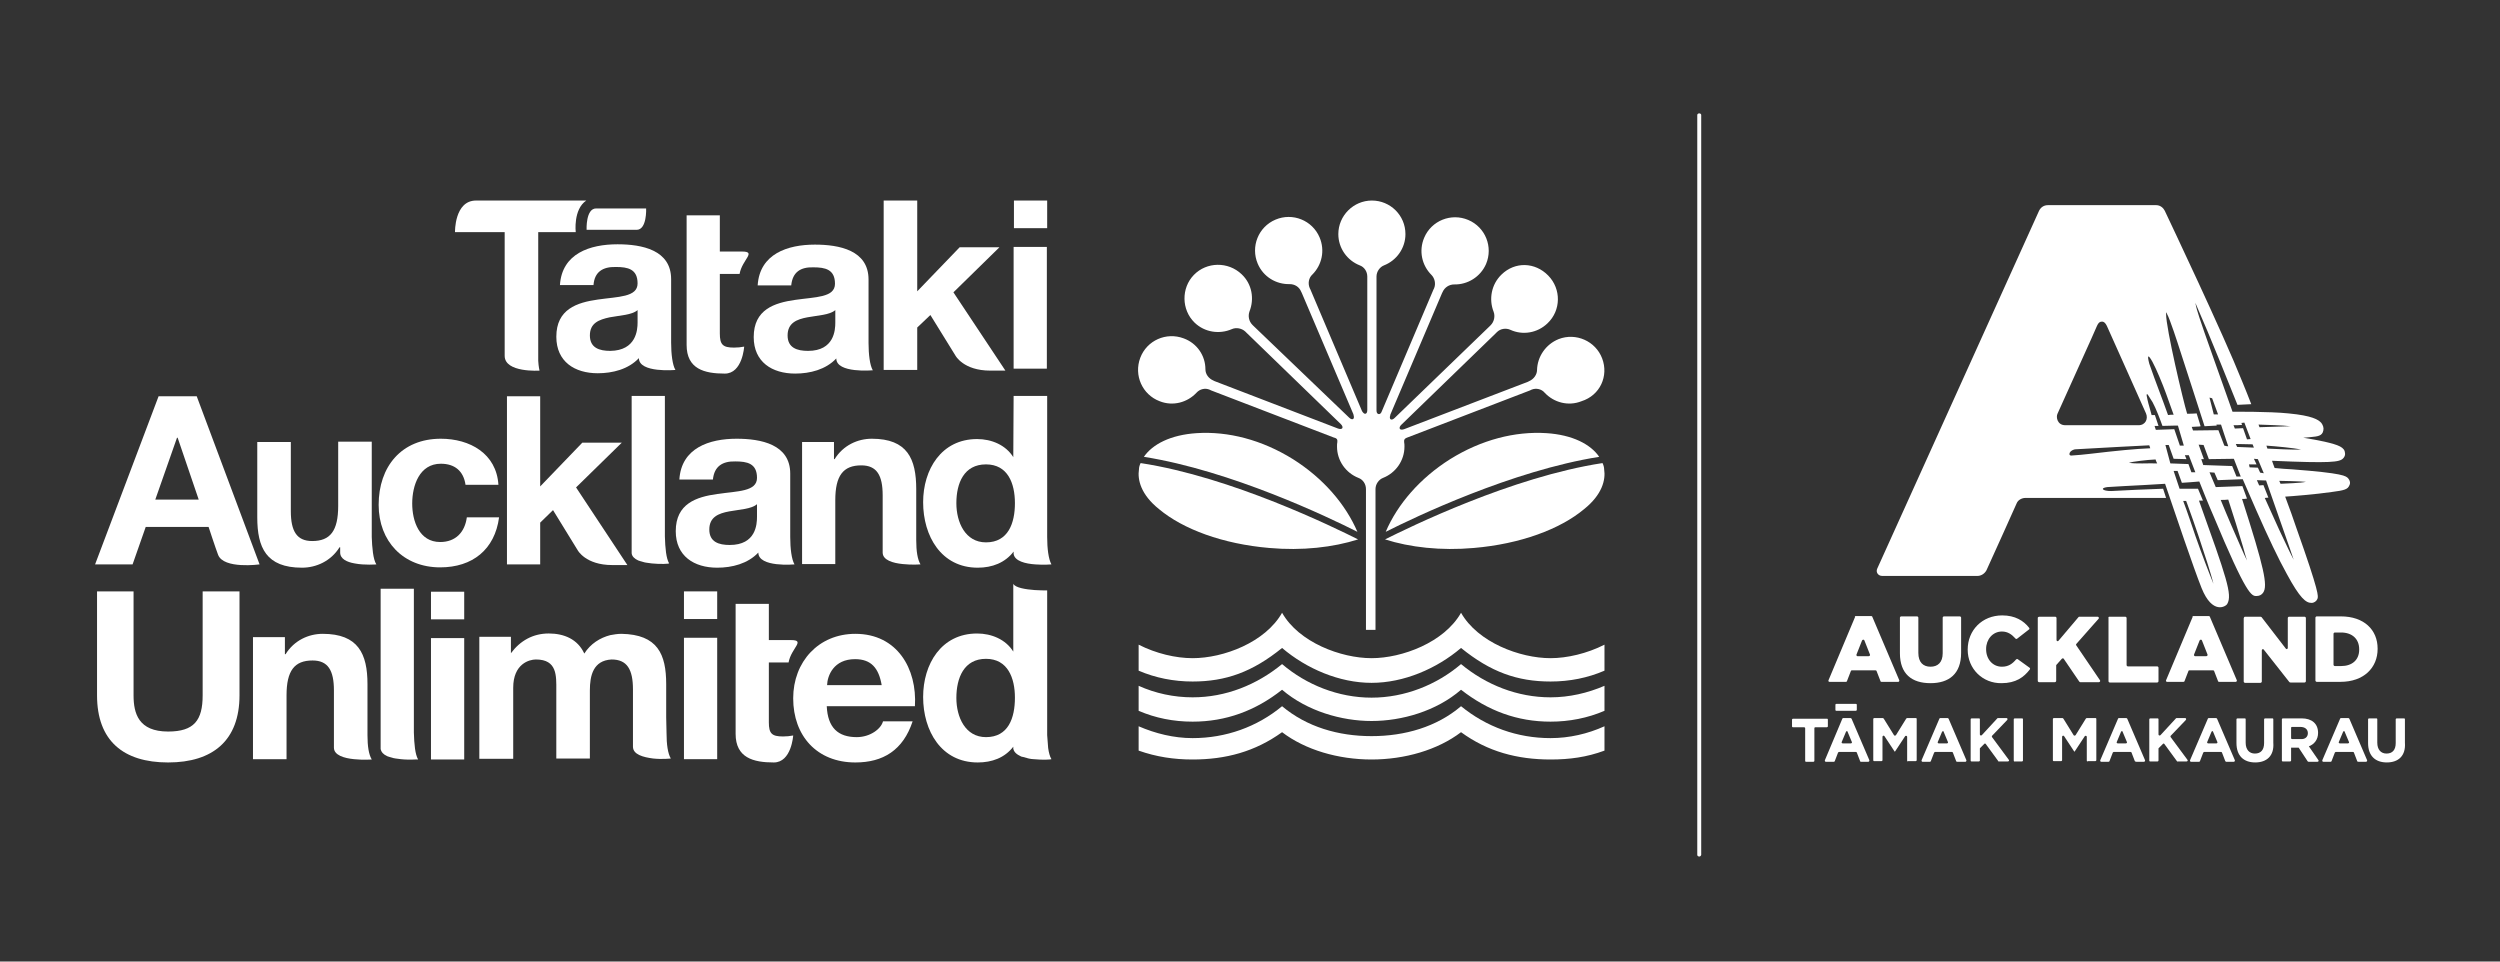 <svg width="130" height="50" viewBox="0 0 130 50" fill="none" xmlns="http://www.w3.org/2000/svg">
<rect x="0" y="0" width="130" height="50" fill="#333333" stroke="none"/>
<path d="M94.348 37.869V39.562C94.348 39.596 94.314 39.614 94.297 39.614H93.92C93.886 39.614 93.869 39.596 93.869 39.562V37.869C93.869 37.834 93.835 37.817 93.818 37.817H93.236C93.202 37.817 93.185 37.8 93.185 37.766V37.424C93.185 37.39 93.219 37.373 93.236 37.373H94.998C95.032 37.373 95.049 37.39 95.049 37.424V37.766C95.049 37.8 95.015 37.817 94.998 37.817H94.416C94.365 37.817 94.348 37.834 94.348 37.869Z" fill="white"/>
<path d="M96.726 39.579L96.555 39.134C96.555 39.117 96.52 39.1 96.503 39.1H95.631C95.614 39.1 95.597 39.117 95.579 39.134L95.408 39.579C95.408 39.596 95.374 39.613 95.357 39.613H94.947C94.912 39.613 94.878 39.579 94.895 39.528L95.802 37.372C95.802 37.355 95.836 37.338 95.853 37.338H96.23C96.247 37.338 96.264 37.355 96.281 37.372L97.205 39.528C97.222 39.562 97.188 39.613 97.153 39.613H96.76C96.743 39.613 96.726 39.596 96.726 39.579ZM95.99 38.056L95.768 38.587C95.751 38.621 95.785 38.655 95.819 38.655H96.247C96.281 38.655 96.315 38.621 96.298 38.587L96.076 38.056C96.076 38.005 96.007 38.005 95.99 38.056Z" fill="white"/>
<path d="M99.172 39.545V38.313C99.172 38.262 99.103 38.245 99.069 38.279L98.539 39.083H98.522L97.991 38.279C97.957 38.228 97.889 38.262 97.889 38.313V39.528C97.889 39.562 97.855 39.58 97.837 39.58H97.461C97.427 39.58 97.41 39.562 97.41 39.528V37.39C97.41 37.355 97.444 37.338 97.461 37.338H97.906C97.923 37.338 97.94 37.355 97.957 37.373L98.487 38.228C98.504 38.262 98.556 38.262 98.59 38.228L99.12 37.373C99.138 37.355 99.155 37.338 99.172 37.338H99.617C99.651 37.338 99.668 37.355 99.668 37.39V39.528C99.668 39.562 99.634 39.58 99.617 39.58H99.223C99.189 39.614 99.172 39.58 99.172 39.545Z" fill="white"/>
<path d="M101.721 39.58L101.55 39.135C101.55 39.118 101.515 39.1 101.498 39.1H100.626C100.609 39.1 100.592 39.118 100.575 39.135L100.403 39.58C100.403 39.597 100.369 39.614 100.352 39.614H99.976C99.942 39.614 99.907 39.58 99.924 39.528L100.848 37.373C100.848 37.355 100.882 37.338 100.9 37.338H101.276C101.293 37.338 101.31 37.355 101.327 37.373L102.251 39.528C102.268 39.562 102.234 39.614 102.2 39.614H101.806C101.738 39.614 101.721 39.597 101.721 39.58ZM100.985 38.057L100.763 38.587C100.746 38.621 100.78 38.656 100.814 38.656H101.242C101.276 38.656 101.31 38.621 101.293 38.587L101.071 38.057C101.071 38.006 101.019 38.006 100.985 38.057Z" fill="white"/>
<path d="M103.911 39.579L103.261 38.689C103.244 38.655 103.193 38.655 103.176 38.689L102.97 38.895C102.953 38.912 102.953 38.912 102.953 38.929V39.545C102.953 39.579 102.919 39.596 102.902 39.596H102.525C102.491 39.596 102.474 39.579 102.474 39.545V37.406C102.474 37.372 102.508 37.355 102.525 37.355H102.902C102.936 37.355 102.953 37.372 102.953 37.406V38.193C102.953 38.245 103.022 38.262 103.056 38.227L103.86 37.355C103.877 37.338 103.894 37.338 103.894 37.338H104.339C104.39 37.338 104.407 37.406 104.373 37.441L103.586 38.262C103.569 38.279 103.569 38.313 103.586 38.33L104.459 39.511C104.493 39.545 104.459 39.596 104.407 39.596H103.945C103.928 39.613 103.911 39.596 103.911 39.579Z" fill="white"/>
<path d="M104.715 39.545V37.406C104.715 37.372 104.749 37.355 104.766 37.355H105.143C105.177 37.355 105.194 37.372 105.194 37.406V39.545C105.194 39.579 105.16 39.596 105.143 39.596H104.766C104.732 39.613 104.715 39.579 104.715 39.545Z" fill="white"/>
<path d="M108.513 39.545V38.313C108.513 38.262 108.444 38.245 108.41 38.279L107.88 39.083H107.862L107.332 38.279C107.298 38.228 107.229 38.262 107.229 38.313V39.528C107.229 39.562 107.195 39.58 107.178 39.58H106.802C106.768 39.58 106.75 39.562 106.75 39.528V37.39C106.75 37.355 106.785 37.338 106.802 37.338H107.247C107.264 37.338 107.281 37.355 107.298 37.373L107.828 38.228C107.845 38.262 107.897 38.262 107.931 38.228L108.461 37.373C108.478 37.355 108.495 37.338 108.513 37.338H108.957C108.992 37.338 109.009 37.355 109.009 37.39V39.528C109.009 39.562 108.974 39.58 108.957 39.58H108.581C108.53 39.614 108.513 39.58 108.513 39.545Z" fill="white"/>
<path d="M111.011 39.579L110.84 39.134C110.84 39.117 110.806 39.1 110.788 39.1H109.916C109.899 39.1 109.882 39.117 109.865 39.134L109.694 39.579C109.694 39.596 109.659 39.613 109.642 39.613H109.266C109.232 39.613 109.197 39.579 109.215 39.528L110.138 37.372C110.138 37.355 110.173 37.338 110.19 37.338H110.566C110.583 37.338 110.6 37.355 110.617 37.372L111.541 39.528C111.558 39.562 111.524 39.613 111.49 39.613H111.096C111.045 39.613 111.028 39.596 111.011 39.579ZM110.292 38.056L110.07 38.587C110.053 38.621 110.087 38.655 110.121 38.655H110.549C110.583 38.655 110.617 38.621 110.6 38.587L110.378 38.056C110.378 38.005 110.309 38.005 110.292 38.056Z" fill="white"/>
<path d="M113.2 39.58L112.55 38.69C112.533 38.656 112.482 38.656 112.465 38.69L112.259 38.895C112.242 38.912 112.242 38.912 112.242 38.929V39.545C112.242 39.58 112.208 39.597 112.191 39.597H111.815C111.78 39.597 111.763 39.58 111.763 39.545V37.407C111.763 37.373 111.797 37.355 111.815 37.355H112.191C112.225 37.355 112.242 37.373 112.242 37.407V38.194C112.242 38.245 112.311 38.262 112.345 38.228L113.149 37.355C113.166 37.338 113.183 37.338 113.183 37.338H113.628C113.679 37.338 113.696 37.407 113.662 37.441L112.875 38.262C112.858 38.279 112.858 38.313 112.875 38.331L113.748 39.511C113.782 39.545 113.748 39.597 113.696 39.597H113.252C113.234 39.614 113.217 39.597 113.2 39.58Z" fill="white"/>
<path d="M115.715 39.58L115.544 39.135C115.544 39.118 115.51 39.1 115.493 39.1H114.62C114.603 39.1 114.586 39.118 114.569 39.135L114.398 39.58C114.398 39.597 114.363 39.614 114.346 39.614H113.936C113.902 39.614 113.867 39.58 113.884 39.528L114.808 37.373C114.808 37.355 114.842 37.338 114.86 37.338H115.236C115.253 37.338 115.27 37.355 115.287 37.373L116.211 39.528C116.228 39.562 116.194 39.614 116.16 39.614H115.766C115.749 39.614 115.732 39.597 115.715 39.58ZM114.996 38.057L114.774 38.587C114.757 38.621 114.791 38.656 114.825 38.656H115.253C115.287 38.656 115.321 38.621 115.304 38.587L115.082 38.057C115.082 38.006 115.014 38.006 114.996 38.057Z" fill="white"/>
<path d="M117.272 39.647C116.673 39.647 116.296 39.305 116.296 38.638V37.406C116.296 37.372 116.331 37.355 116.348 37.355H116.724C116.758 37.355 116.775 37.372 116.775 37.406V38.621C116.775 38.98 116.964 39.185 117.254 39.185C117.562 39.185 117.733 38.997 117.733 38.638V37.406C117.733 37.372 117.768 37.355 117.785 37.355H118.161C118.195 37.355 118.212 37.372 118.212 37.406V38.621C118.264 39.305 117.87 39.647 117.272 39.647Z" fill="white"/>
<path d="M119.992 39.579L119.53 38.878H119.137V39.545C119.137 39.579 119.103 39.596 119.085 39.596H118.709C118.675 39.596 118.658 39.579 118.658 39.545V37.406C118.658 37.372 118.692 37.355 118.709 37.355H119.684C120.214 37.355 120.54 37.629 120.54 38.108C120.54 38.467 120.334 38.706 120.061 38.809L120.557 39.528C120.591 39.562 120.557 39.613 120.505 39.613H120.061C120.009 39.613 120.009 39.596 119.992 39.579ZM120.009 38.125C120.009 37.919 119.855 37.8 119.616 37.8H119.188C119.154 37.8 119.137 37.817 119.137 37.851V38.381C119.137 38.416 119.171 38.433 119.188 38.433H119.633C119.872 38.45 120.009 38.313 120.009 38.125Z" fill="white"/>
<path d="M122.575 39.579L122.404 39.134C122.404 39.117 122.37 39.1 122.353 39.1H121.463C121.446 39.1 121.429 39.117 121.412 39.134L121.241 39.579C121.241 39.596 121.207 39.613 121.19 39.613H120.813C120.779 39.613 120.745 39.579 120.762 39.528L121.686 37.372C121.686 37.355 121.72 37.338 121.737 37.338H122.113C122.13 37.338 122.148 37.355 122.165 37.372L123.088 39.528C123.106 39.562 123.071 39.613 123.037 39.613H122.644C122.592 39.613 122.575 39.596 122.575 39.579ZM121.84 38.056L121.617 38.587C121.6 38.621 121.634 38.655 121.669 38.655H122.096C122.13 38.655 122.165 38.621 122.148 38.587L121.925 38.056C121.925 38.005 121.857 38.005 121.84 38.056Z" fill="white"/>
<path d="M124.115 39.647C123.516 39.647 123.14 39.305 123.14 38.638V37.406C123.14 37.372 123.174 37.355 123.191 37.355H123.567C123.602 37.355 123.619 37.372 123.619 37.406V38.621C123.619 38.98 123.807 39.185 124.098 39.185C124.406 39.185 124.577 38.997 124.577 38.638V37.406C124.577 37.372 124.611 37.355 124.628 37.355H125.004C125.039 37.355 125.056 37.372 125.056 37.406V38.621C125.107 39.305 124.714 39.647 124.115 39.647Z" fill="white"/>
<path d="M118.589 25.157L118.521 25.004C118.521 25.004 119.598 25.021 119.906 25.055C119.65 25.123 118.829 25.14 118.589 25.157ZM119.068 28.511C119.188 28.853 119.171 28.819 119.273 29.109C119.137 28.853 119.154 28.87 118.983 28.528C118.692 27.929 118.418 27.347 117.768 25.893C117.819 25.893 117.888 25.876 117.956 25.876L117.699 25.226L117.477 25.243L117.357 24.969L117.836 24.986C117.836 24.986 118.829 27.826 119.068 28.511ZM116.981 24.302L116.947 24.148H117.34L117.203 23.857L117.409 23.875L117.717 24.61L117.528 24.576L117.409 24.319L116.981 24.302ZM116.331 23.241L116.262 23.087L117.135 23.105L117.203 23.276L116.331 23.241ZM116.297 24.781L116.074 24.234L114.569 24.182L114.466 23.875H114.603L114.329 23.122L114.586 23.139L114.86 23.875L116.16 23.857L116.519 24.781H116.297ZM113.953 24.559L113.799 24.131C113.748 24.131 112.858 24.097 112.858 24.097L112.601 23.139H112.687H112.773L113.029 23.857L113.696 23.875L113.611 23.669H113.816L114.158 24.559H113.953ZM112.105 22.352C112.088 22.318 112.071 22.249 112.037 22.147H112.242L112.054 21.582H111.883C111.849 21.428 111.797 21.291 111.78 21.206C111.678 20.864 111.643 20.658 111.626 20.573C111.626 20.47 111.643 20.47 111.695 20.538C111.746 20.624 111.849 20.778 111.934 20.915C112.105 21.223 112.345 21.856 112.447 22.147L113.132 22.13H113.252L113.559 23.173H113.354L113.063 22.318L112.105 22.352ZM110.702 24.063C110.856 24.011 111.643 23.909 112.088 23.892C112.105 23.943 112.14 24.046 112.174 24.097C111.712 24.08 111.045 24.131 110.702 24.063ZM108.667 23.601C108.359 23.635 108.051 23.669 107.743 23.686C107.623 23.703 107.589 23.635 107.623 23.549C107.657 23.464 107.794 23.361 107.965 23.361C109.18 23.293 111.661 23.156 111.763 23.156C111.78 23.207 111.797 23.259 111.814 23.31C111.01 23.344 110.121 23.43 108.667 23.601ZM106.99 21.514C107.367 20.658 108.992 17.1 109.043 16.946C109.112 16.792 109.18 16.724 109.3 16.724C109.419 16.724 109.488 16.809 109.556 16.946C109.625 17.083 111.25 20.744 111.592 21.497C111.712 21.77 111.575 22.112 111.199 22.112H107.401C106.973 22.112 106.905 21.685 106.99 21.514ZM111.934 18.828C112.122 19.17 112.465 19.991 112.636 20.47C112.807 20.949 112.892 21.189 113.029 21.565C112.926 21.565 112.841 21.565 112.738 21.582C112.619 21.24 112.362 20.556 112.362 20.556C112.242 20.248 111.797 19.033 111.763 18.913C111.626 18.4 111.729 18.451 111.934 18.828ZM112.636 16.244C112.653 16.244 112.67 16.296 112.687 16.33C112.824 16.552 113.252 17.87 113.371 18.246C113.559 18.811 114.603 22.061 114.637 22.164L115.27 22.13L115.253 22.078H115.493C115.493 22.078 115.852 23.173 115.869 23.207C115.835 23.207 115.698 23.19 115.664 23.173L115.356 22.369C115.356 22.369 114.244 22.386 114.038 22.386C114.021 22.352 113.987 22.232 113.97 22.198C114.073 22.198 114.175 22.181 114.278 22.181C114.329 22.181 114.381 22.181 114.432 22.164L114.227 21.497C114.038 21.514 113.884 21.514 113.731 21.514C113.525 20.846 112.636 17.083 112.636 16.33C112.636 16.296 112.636 16.244 112.636 16.244ZM115.031 20.71L115.339 21.548H115.116L114.894 20.675L115.031 20.71ZM116.553 21.993L116.707 21.976L117.032 22.831L116.844 22.848L116.639 22.266C116.502 22.266 116.348 22.284 116.211 22.284C116.194 22.232 116.16 22.164 116.143 22.112C116.28 22.112 116.434 22.112 116.587 22.095L116.553 21.993ZM119.102 22.164C118.726 22.181 117.922 22.198 117.494 22.215C117.477 22.181 117.46 22.13 117.443 22.078C117.853 22.095 118.692 22.112 119.102 22.164ZM117.905 23.327C117.888 23.293 117.871 23.224 117.853 23.173C118.35 23.207 119.29 23.293 119.65 23.378C119.239 23.395 118.281 23.344 117.905 23.327ZM115.869 25.979C116.143 26.817 116.416 27.689 116.639 28.442C116.707 28.699 116.776 28.938 116.844 29.144C116.741 28.938 116.639 28.716 116.536 28.476C116.228 27.775 115.852 26.92 115.476 25.996C115.612 25.996 115.732 25.996 115.869 25.979ZM113.679 26.047C113.696 26.081 113.713 26.133 113.731 26.184C114.175 27.399 114.517 28.442 114.774 29.246C114.911 29.691 115.031 30.067 115.099 30.358C114.979 30.05 114.825 29.674 114.671 29.263C114.5 28.819 114.329 28.34 114.158 27.86C113.97 27.313 113.765 26.68 113.525 26.047H113.679ZM122.113 24.884C121.993 24.747 121.874 24.61 119.188 24.405C118.897 24.388 118.589 24.371 118.281 24.336C118.23 24.217 118.196 24.097 118.144 23.96C121.241 24.097 121.651 24.028 121.839 23.84C121.908 23.772 121.959 23.669 121.942 23.567C121.925 23.259 121.617 23.139 120.881 22.968C120.574 22.899 120.197 22.831 119.769 22.762C119.923 22.745 120.06 22.745 120.163 22.728C120.505 22.694 120.762 22.677 120.813 22.386C120.847 22.249 120.796 22.112 120.71 21.993C120.556 21.822 120.248 21.616 119 21.497C117.99 21.394 116.177 21.411 116.091 21.411C115.749 20.436 114.449 16.809 114.364 16.501C114.261 16.176 114.21 16.022 114.158 15.748C114.586 16.724 115.014 17.75 115.458 18.845C115.766 19.598 116.057 20.333 116.348 21.052L117.066 21.017C116.913 20.624 116.759 20.231 116.587 19.82C115.612 17.374 112.841 11.54 112.567 10.958C112.499 10.821 112.345 10.668 112.122 10.668H106.494C106.272 10.668 106.118 10.787 106.032 10.958C105.331 12.498 98.009 28.699 97.615 29.571C97.53 29.759 97.667 29.948 97.872 29.948H102.833C103.004 29.948 103.192 29.845 103.295 29.657C103.877 28.374 104.475 27.056 104.869 26.167C104.937 25.996 105.143 25.893 105.314 25.893H112.636L112.482 25.414C111.558 25.448 110.668 25.483 109.779 25.534C109.317 25.534 109.197 25.38 109.573 25.329C109.847 25.311 110.155 25.294 110.446 25.277C111.233 25.243 111.968 25.192 112.584 25.157L113.08 26.612C113.252 27.125 113.423 27.604 113.577 28.066C113.953 29.144 114.244 29.982 114.483 30.581C115.048 31.983 115.749 31.539 115.818 31.402C116.091 30.923 115.783 30.05 114.346 26.03C114.415 26.03 114.483 26.03 114.552 26.03L114.295 25.414H113.337L113.029 24.49H113.234L113.457 25.106C113.457 25.106 114.244 25.055 114.364 25.038C114.398 25.14 114.962 26.526 115.082 26.783C116.844 31.008 117.084 31.008 117.357 30.991C117.494 30.991 117.614 30.923 117.682 30.82C117.939 30.461 117.734 29.52 116.587 25.945C116.673 25.945 116.759 25.945 116.844 25.927L116.605 25.277L115.219 25.329L114.894 24.559L115.15 24.576L115.322 24.969L116.622 24.918C116.622 24.918 117.238 26.338 117.323 26.526C117.956 27.963 118.486 29.075 118.914 29.845C119.598 31.111 119.906 31.351 120.197 31.351C120.334 31.351 120.454 31.265 120.505 31.145C120.556 31.008 120.625 30.872 119.41 27.45C119.273 27.022 119.068 26.475 118.829 25.825C119.137 25.808 120.42 25.705 121.241 25.585C121.908 25.5 122.079 25.448 122.165 25.243C122.233 25.123 122.199 24.986 122.113 24.884Z" fill="white"/>
<path d="M96.486 32.035H97.307C97.324 32.035 97.358 32.052 97.358 32.069L98.761 35.371C98.778 35.405 98.744 35.457 98.71 35.457H97.837C97.803 35.457 97.786 35.44 97.786 35.422L97.581 34.892C97.581 34.875 97.547 34.858 97.529 34.858H96.298C96.263 34.858 96.246 34.875 96.246 34.892L96.041 35.422C96.041 35.44 96.007 35.457 95.99 35.457H95.134C95.083 35.457 95.066 35.405 95.083 35.371L96.469 32.069C96.435 32.052 96.452 32.035 96.486 32.035ZM97.239 34.037L96.948 33.301C96.931 33.25 96.862 33.25 96.828 33.301L96.537 34.037C96.52 34.071 96.554 34.122 96.588 34.122H97.17C97.222 34.122 97.256 34.071 97.239 34.037Z" fill="white"/>
<path d="M98.796 33.968V32.12C98.796 32.086 98.83 32.052 98.864 32.052H99.686C99.72 32.052 99.754 32.086 99.754 32.12V33.951C99.754 34.447 100.011 34.669 100.387 34.669C100.763 34.669 101.02 34.447 101.02 33.968V32.12C101.02 32.086 101.054 32.052 101.088 32.052H101.909C101.944 32.052 101.978 32.086 101.978 32.12V33.951C101.978 35.046 101.345 35.525 100.387 35.525C99.412 35.525 98.796 35.046 98.796 33.968Z" fill="white"/>
<path d="M102.32 33.78C102.32 32.77 103.073 32.001 104.116 32.001C104.783 32.001 105.228 32.274 105.519 32.651C105.536 32.685 105.536 32.719 105.502 32.736L104.886 33.215C104.852 33.232 104.818 33.232 104.8 33.198C104.612 32.993 104.407 32.839 104.099 32.839C103.62 32.839 103.278 33.249 103.278 33.745V33.763C103.278 34.276 103.62 34.669 104.099 34.669C104.441 34.669 104.646 34.515 104.835 34.293C104.852 34.276 104.886 34.259 104.92 34.276L105.536 34.721C105.57 34.738 105.57 34.789 105.553 34.806C105.245 35.217 104.818 35.525 104.082 35.525C103.107 35.542 102.32 34.789 102.32 33.78Z" fill="white"/>
<path d="M106.049 32.069H106.871C106.905 32.069 106.939 32.103 106.939 32.137V33.283C106.939 33.335 107.007 33.369 107.042 33.318L108.085 32.086C108.102 32.069 108.119 32.069 108.137 32.069H109.077C109.129 32.069 109.163 32.137 109.129 32.172L107.965 33.489C107.948 33.506 107.948 33.54 107.965 33.557L109.197 35.371C109.231 35.405 109.197 35.473 109.146 35.473H108.171C108.154 35.473 108.137 35.456 108.119 35.439L107.315 34.259C107.298 34.224 107.247 34.224 107.213 34.259L106.939 34.566C106.922 34.584 106.922 34.584 106.922 34.601V35.405C106.922 35.439 106.888 35.473 106.853 35.473H106.032C105.998 35.473 105.964 35.439 105.964 35.405V32.12C105.981 32.086 106.015 32.069 106.049 32.069Z" fill="white"/>
<path d="M109.693 32.069H110.514C110.548 32.069 110.583 32.103 110.583 32.137V34.584C110.583 34.618 110.617 34.652 110.651 34.652H112.174C112.208 34.652 112.242 34.686 112.242 34.721V35.422C112.242 35.456 112.208 35.49 112.174 35.49H109.71C109.676 35.49 109.642 35.456 109.642 35.422V32.137C109.625 32.086 109.659 32.069 109.693 32.069Z" fill="white"/>
<path d="M114.039 32.035H114.86C114.877 32.035 114.911 32.052 114.911 32.069L116.314 35.371C116.331 35.405 116.297 35.456 116.263 35.456H115.39C115.356 35.456 115.339 35.439 115.339 35.422L115.134 34.892C115.134 34.874 115.099 34.857 115.082 34.857H113.85C113.816 34.857 113.799 34.874 113.799 34.892L113.594 35.422C113.594 35.439 113.56 35.456 113.543 35.456H112.687C112.636 35.456 112.619 35.405 112.636 35.371L114.022 32.069C113.987 32.052 114.022 32.035 114.039 32.035ZM114.791 34.036L114.501 33.301C114.483 33.249 114.415 33.249 114.381 33.301L114.09 34.036C114.073 34.071 114.107 34.122 114.141 34.122H114.723C114.774 34.122 114.808 34.071 114.791 34.036Z" fill="white"/>
<path d="M116.758 32.069H117.545C117.562 32.069 117.58 32.086 117.597 32.086L118.863 33.728C118.897 33.78 118.965 33.745 118.965 33.694V32.137C118.965 32.103 118.999 32.069 119.034 32.069H119.838C119.872 32.069 119.906 32.103 119.906 32.137V35.422C119.906 35.456 119.872 35.49 119.838 35.49H119.102C119.085 35.49 119.068 35.473 119.051 35.473L117.716 33.78C117.682 33.728 117.614 33.763 117.614 33.814V35.439C117.614 35.473 117.58 35.508 117.545 35.508H116.741C116.707 35.508 116.673 35.473 116.673 35.439V32.154C116.69 32.086 116.707 32.069 116.758 32.069Z" fill="white"/>
<path d="M120.402 32.12C120.402 32.086 120.437 32.052 120.471 32.052H121.72C122.934 32.052 123.636 32.753 123.636 33.728V33.745C123.636 34.721 122.917 35.456 121.703 35.456H120.471C120.437 35.456 120.402 35.422 120.402 35.388V32.12ZM121.343 32.959V34.567C121.343 34.601 121.377 34.635 121.412 34.635H121.737C122.301 34.635 122.678 34.327 122.678 33.78V33.763C122.678 33.215 122.301 32.89 121.737 32.89H121.412C121.377 32.89 121.343 32.924 121.343 32.959Z" fill="white"/>
<path d="M95.494 36.602H96.503C96.537 36.602 96.554 36.62 96.554 36.654V36.91C96.554 36.945 96.52 36.962 96.503 36.962H95.494C95.46 36.962 95.442 36.945 95.442 36.91V36.654C95.442 36.62 95.46 36.602 95.494 36.602Z" fill="white"/>
<path d="M88.361 44.54C88.309 44.54 88.258 44.506 88.258 44.455V5.98C88.258 5.929 88.309 5.895 88.361 5.895C88.412 5.895 88.463 5.929 88.463 5.98V44.455C88.446 44.506 88.412 44.54 88.361 44.54Z" fill="white"/>
<path d="M12.454 30.752H10.538V36.158C10.538 37.458 10.093 38.04 8.742 38.04C7.202 38.04 6.945 37.099 6.945 36.158V30.752H5.046V36.158C5.046 38.519 6.415 39.648 8.742 39.648C11.068 39.648 12.454 38.502 12.454 36.158V30.752Z" fill="white"/>
<path d="M20.837 39.476C20.751 39.459 20.666 39.459 20.58 39.442L20.477 39.425L20.358 39.391L20.238 39.357L20.135 39.322C19.947 39.237 19.827 39.117 19.793 38.946V30.615H21.521V38.091C21.538 38.707 21.589 39.237 21.743 39.493C21.743 39.476 21.298 39.528 20.837 39.476Z" fill="white"/>
<path d="M47.576 36.723H42.991C43.042 37.835 43.573 38.331 44.548 38.331C45.249 38.331 45.814 37.903 45.916 37.51H47.456C46.96 39.015 45.916 39.648 44.479 39.648C42.478 39.648 41.246 38.262 41.246 36.312C41.246 34.413 42.563 32.959 44.479 32.959C46.652 32.959 47.696 34.772 47.576 36.723ZM43.008 35.628H45.848C45.694 34.738 45.301 34.276 44.462 34.276C43.35 34.276 43.025 35.132 43.008 35.628Z" fill="white"/>
<path d="M13.155 39.477V33.13H14.815V34.02H14.849C15.294 33.301 16.046 32.959 16.782 32.959C18.63 32.959 19.109 34.002 19.109 35.576V38.228C19.109 38.81 19.177 39.237 19.331 39.494C19.331 39.494 18.886 39.528 18.407 39.477C17.894 39.426 17.364 39.272 17.364 38.878V35.901C17.364 34.858 17.056 34.345 16.252 34.345C15.311 34.345 14.9 34.875 14.9 36.158V39.477H13.155Z" fill="white"/>
<path d="M54.675 39.477C54.59 39.34 54.538 39.135 54.504 38.895C54.487 38.69 54.47 38.467 54.453 38.228C54.453 38.176 54.453 38.125 54.453 38.057V37.715V30.701C54.299 30.701 54.059 30.701 53.803 30.683C53.341 30.649 52.794 30.564 52.691 30.358V33.267V33.883C52.297 33.25 51.562 32.942 50.809 32.942C48.944 32.942 48.003 34.533 48.003 36.243C48.003 38.005 48.944 39.648 50.843 39.648C51.579 39.648 52.246 39.408 52.691 38.827V38.929C52.725 39.1 52.845 39.22 53.102 39.34L53.17 39.357L53.255 39.374L53.307 39.391L53.375 39.408L53.426 39.425L53.495 39.443C53.581 39.46 53.666 39.477 53.752 39.477C54.231 39.528 54.675 39.494 54.675 39.477ZM51.271 38.331C50.193 38.331 49.731 37.287 49.731 36.295C49.731 35.251 50.125 34.259 51.271 34.259C52.4 34.259 52.776 35.251 52.776 36.278C52.776 37.338 52.434 38.331 51.271 38.331Z" fill="white"/>
<path d="M39.98 37.561C39.98 38.142 40.134 38.296 40.715 38.296C40.904 38.296 41.075 38.279 41.246 38.245C41.246 38.245 41.16 39.648 40.236 39.648C39.176 39.648 38.252 39.408 38.252 38.159V31.402H39.98C39.98 33.284 39.98 33.284 39.98 33.284H41.126C41.913 33.284 41.143 33.694 41.006 34.447H39.98V37.561Z" fill="white"/>
<path d="M22.411 33.181H24.139V39.493H22.411V33.181ZM24.139 32.206H22.411V30.769H24.139V32.206Z" fill="white"/>
<path d="M35.566 33.164H37.294V39.477H35.566V33.164ZM37.294 32.189H35.566V30.752H37.294V32.189Z" fill="white"/>
<path d="M34.642 37.304V35.576C34.642 34.019 34.198 32.993 32.316 32.959C32.11 32.959 31.922 32.993 31.734 33.027C31.204 33.164 30.708 33.472 30.383 33.985C30.04 33.232 29.322 32.941 28.535 32.941C27.714 32.941 27.047 33.318 26.568 33.968V33.112H24.925V39.459H26.687V35.764C26.687 34.515 27.526 34.293 27.868 34.293C28.98 34.293 28.928 35.148 28.928 35.884V39.442H30.673V35.901C30.673 35.131 30.845 34.344 31.802 34.293C32.607 34.293 32.914 34.806 32.914 35.85V38.826C32.914 39.237 33.445 39.374 33.958 39.442C34.437 39.494 34.882 39.442 34.882 39.442C34.728 39.186 34.66 38.707 34.66 38.125L34.642 37.304Z" fill="white"/>
<path d="M9.204 22.762H9.238L10.333 25.979H8.075L9.204 22.762ZM4.944 29.349H6.894L7.578 27.399H10.846C10.846 27.399 11.205 28.494 11.342 28.853C11.633 29.605 13.498 29.349 13.498 29.349L10.23 20.607H8.246L4.944 29.349Z" fill="white"/>
<path d="M25.918 25.209H24.207C24.104 24.49 23.642 24.114 22.924 24.114C21.812 24.114 21.435 25.243 21.435 26.184C21.435 27.09 21.795 28.185 22.89 28.185C23.694 28.185 24.173 27.672 24.275 26.902H25.952C25.729 28.579 24.566 29.503 22.89 29.503C20.974 29.503 19.69 28.151 19.69 26.252C19.69 24.268 20.871 22.814 22.924 22.814C24.429 22.814 25.815 23.583 25.918 25.209Z" fill="white"/>
<path d="M37.072 24.935H35.327C35.429 23.293 36.884 22.814 38.304 22.814C39.569 22.814 41.092 23.104 41.092 24.627V27.929C41.092 28.51 41.16 29.092 41.315 29.349C41.315 29.349 39.433 29.52 39.433 28.733C38.885 29.314 38.064 29.52 37.294 29.52C36.097 29.52 35.139 28.921 35.139 27.621C35.139 26.184 36.216 25.841 37.294 25.688C38.355 25.534 39.364 25.568 39.364 24.849C39.364 24.096 38.851 23.994 38.235 23.994C37.568 23.977 37.14 24.25 37.072 24.935ZM39.364 26.868V26.218C39.073 26.474 38.458 26.492 37.91 26.594C37.363 26.697 36.884 26.885 36.884 27.535C36.884 28.185 37.38 28.339 37.944 28.339C39.313 28.339 39.364 27.261 39.364 26.868Z" fill="white"/>
<path d="M41.708 29.331V22.985H43.367V23.874H43.401C43.846 23.156 44.599 22.814 45.334 22.814C47.182 22.814 47.644 23.857 47.644 25.431V28.083C47.644 28.664 47.712 29.092 47.866 29.349C47.866 29.349 47.421 29.383 46.942 29.331C46.429 29.28 45.899 29.126 45.899 28.733V25.756C45.899 24.712 45.591 24.199 44.787 24.199C43.846 24.199 43.435 24.73 43.435 26.013V29.331H41.708Z" fill="white"/>
<path d="M26.362 29.349H28.09V27.176L28.757 26.526L30.04 28.613C30.04 28.613 30.451 29.383 31.837 29.383H32.624L29.955 25.346L32.333 23.019H30.28L28.09 25.294V20.607H26.362V29.349Z" fill="white"/>
<path d="M19.331 22.968V27.929C19.349 28.459 19.4 29.092 19.571 29.349C19.571 29.349 18.955 29.4 18.442 29.298C18.031 29.229 17.689 29.058 17.689 28.733V28.459H17.655C17.21 29.178 16.44 29.52 15.705 29.52C13.84 29.52 13.378 28.476 13.378 26.902V22.985H15.123V26.578C15.123 27.621 15.431 28.134 16.235 28.134C17.176 28.134 17.586 27.604 17.586 26.304V22.968H19.331Z" fill="white"/>
<path d="M54.453 27.929V27.587V20.59H52.708L52.691 23.772C52.297 23.139 51.562 22.831 50.809 22.831C48.944 22.831 48.003 24.422 48.003 26.116C48.003 27.878 48.944 29.52 50.843 29.52C51.596 29.52 52.263 29.263 52.708 28.682V28.801C52.759 29.178 53.324 29.315 53.837 29.349C54.265 29.383 54.675 29.349 54.675 29.349C54.521 29.075 54.453 28.511 54.453 27.929ZM51.271 28.203C50.193 28.203 49.731 27.159 49.731 26.167C49.731 25.123 50.125 24.148 51.271 24.148C52.4 24.148 52.776 25.123 52.776 26.167C52.776 27.193 52.434 28.203 51.271 28.203Z" fill="white"/>
<path d="M33.889 29.298C33.804 29.28 33.718 29.28 33.633 29.263L33.53 29.246L33.41 29.212L33.291 29.178L33.188 29.144C33 29.058 32.863 28.938 32.846 28.767V20.59H34.574V27.895C34.591 28.511 34.642 29.041 34.796 29.298C34.796 29.315 34.351 29.349 33.889 29.298Z" fill="white"/>
<path d="M83.313 18.64C82.971 17.733 81.945 17.288 81.055 17.631C80.371 17.904 79.943 18.554 79.926 19.239C79.926 19.478 79.755 19.718 79.515 19.82L79.447 19.855L73.015 22.318C72.912 22.352 72.826 22.352 72.792 22.301C72.758 22.25 72.792 22.164 72.861 22.096L77.788 17.323L77.839 17.271C78.027 17.083 78.318 17.049 78.54 17.151C79.173 17.442 79.943 17.323 80.474 16.809C81.175 16.142 81.192 15.03 80.508 14.329C79.823 13.627 78.78 13.593 78.078 14.277C77.548 14.791 77.411 15.56 77.668 16.211C77.753 16.433 77.702 16.724 77.514 16.912L77.463 16.963L72.519 21.736C72.45 21.805 72.365 21.839 72.313 21.805C72.262 21.77 72.262 21.685 72.296 21.582C72.296 21.582 72.296 21.582 72.296 21.565L74.982 15.252L75.016 15.184C75.119 14.945 75.358 14.791 75.615 14.791C76.316 14.808 76.984 14.397 77.274 13.73C77.651 12.84 77.24 11.814 76.35 11.438C75.461 11.061 74.434 11.472 74.058 12.361C73.767 13.046 73.938 13.798 74.434 14.294C74.606 14.466 74.674 14.756 74.571 14.996L74.537 15.064L71.851 21.394C71.817 21.497 71.749 21.548 71.68 21.531C71.612 21.514 71.578 21.445 71.578 21.343V21.326V14.448V14.38C71.578 14.123 71.749 13.884 71.971 13.798C72.621 13.542 73.083 12.909 73.083 12.173C73.083 11.198 72.296 10.428 71.338 10.428C70.38 10.428 69.593 11.215 69.593 12.173C69.593 12.909 70.055 13.542 70.705 13.798C70.945 13.884 71.099 14.123 71.099 14.38V14.448V21.309V21.326C71.099 21.428 71.064 21.514 70.996 21.514C70.945 21.531 70.876 21.463 70.825 21.377L68.139 15.047L68.105 14.979C68.002 14.739 68.053 14.448 68.242 14.277C68.738 13.781 68.909 13.029 68.618 12.344C68.242 11.455 67.215 11.044 66.326 11.421C65.436 11.797 65.025 12.823 65.402 13.713C65.693 14.397 66.36 14.791 67.061 14.774C67.318 14.774 67.557 14.91 67.66 15.167L67.694 15.235L70.38 21.548V21.565C70.414 21.668 70.414 21.753 70.363 21.788C70.312 21.822 70.226 21.788 70.158 21.719L65.179 16.946L65.128 16.895C64.94 16.707 64.888 16.433 64.974 16.194C65.231 15.543 65.111 14.774 64.564 14.26C63.862 13.593 62.75 13.61 62.083 14.294C61.416 14.979 61.433 16.108 62.117 16.775C62.647 17.288 63.417 17.391 64.05 17.117C64.273 17.015 64.564 17.066 64.752 17.237L64.803 17.288L69.73 22.061C69.798 22.13 69.833 22.215 69.798 22.267C69.764 22.318 69.679 22.318 69.576 22.284L63.161 19.82L63.092 19.786C62.853 19.683 62.682 19.461 62.682 19.204C62.682 18.503 62.254 17.853 61.553 17.596C60.646 17.254 59.636 17.699 59.294 18.606C58.952 19.512 59.397 20.522 60.304 20.864C60.988 21.137 61.741 20.932 62.22 20.419C62.391 20.231 62.664 20.162 62.904 20.265L62.972 20.299L69.388 22.763H69.405C69.507 22.797 69.559 22.848 69.542 22.968C69.542 22.968 69.542 22.968 69.542 22.985C69.525 23.054 69.525 23.139 69.525 23.225C69.525 23.96 69.987 24.593 70.637 24.85C70.876 24.935 71.03 25.175 71.03 25.431V25.517V32.754H71.526V25.517V25.431C71.526 25.175 71.697 24.935 71.92 24.85C72.57 24.593 73.032 23.96 73.032 23.225C73.032 23.139 73.032 23.071 73.015 22.985V22.968C72.998 22.848 73.066 22.797 73.151 22.763L79.567 20.299L79.635 20.265C79.875 20.162 80.165 20.231 80.32 20.419C80.799 20.932 81.551 21.137 82.236 20.864C83.211 20.556 83.656 19.547 83.313 18.64Z" fill="white"/>
<path d="M71.321 35.508C69.645 35.508 67.934 34.772 66.668 33.694C65.128 34.943 63.742 35.439 62.015 35.439C61.039 35.439 60.081 35.251 59.209 34.875V33.523C60.116 33.985 61.142 34.225 62.015 34.225C63.623 34.225 65.795 33.403 66.668 31.864C67.54 33.403 69.73 34.225 71.321 34.225C72.912 34.225 75.102 33.403 75.974 31.864C76.847 33.403 79.037 34.225 80.628 34.225C81.483 34.225 82.526 33.985 83.433 33.523V34.875C82.561 35.251 81.62 35.439 80.628 35.439C78.9 35.439 77.514 34.943 75.974 33.694C74.708 34.772 72.998 35.508 71.321 35.508Z" fill="white"/>
<path d="M71.321 36.278C69.593 36.278 67.934 35.611 66.668 34.533C65.351 35.611 63.742 36.261 62.015 36.261C61.039 36.261 60.081 36.055 59.209 35.662V36.962C60.081 37.338 61.022 37.526 62.015 37.526C63.742 37.526 65.282 36.962 66.668 35.867C67.968 36.979 69.764 37.492 71.321 37.492C72.895 37.492 74.691 36.979 75.974 35.867C77.377 36.962 78.9 37.526 80.628 37.526C81.603 37.526 82.561 37.338 83.433 36.962V35.662C82.561 36.038 81.603 36.261 80.628 36.261C78.9 36.261 77.275 35.611 75.974 34.533C74.708 35.611 73.049 36.278 71.321 36.278Z" fill="white"/>
<path d="M71.321 39.494C69.593 39.494 67.882 38.998 66.668 38.074C65.265 39.084 63.742 39.494 62.015 39.494C61.039 39.494 60.133 39.357 59.209 39.032V37.766C60.081 38.143 61.039 38.382 62.015 38.382C63.742 38.382 65.368 37.8 66.668 36.723C67.951 37.8 69.593 38.279 71.321 38.279C73.049 38.279 74.708 37.8 75.974 36.723C77.292 37.8 78.9 38.382 80.628 38.382C81.603 38.382 82.561 38.16 83.433 37.766V39.032C82.509 39.374 81.62 39.494 80.628 39.494C78.9 39.494 77.36 39.084 75.974 38.074C74.76 38.998 73.049 39.494 71.321 39.494Z" fill="white"/>
<path d="M80.405 22.523C78.78 22.421 77.035 22.865 75.41 23.875C73.836 24.867 72.672 26.218 72.057 27.655C73.579 26.886 78.626 24.474 83.159 23.755C82.715 23.105 81.774 22.609 80.405 22.523Z" fill="white"/>
<path d="M83.331 24.08C78.609 24.799 73.254 27.433 72.022 28.049C73.305 28.46 74.931 28.648 76.641 28.494C79.054 28.288 81.124 27.519 82.373 26.475C83.313 25.722 83.502 24.953 83.416 24.405C83.416 24.302 83.382 24.183 83.331 24.08Z" fill="white"/>
<path d="M62.237 22.523C63.862 22.421 65.607 22.865 67.232 23.875C68.806 24.867 69.969 26.218 70.585 27.655C69.063 26.886 64.016 24.474 59.482 23.755C59.927 23.105 60.868 22.609 62.237 22.523Z" fill="white"/>
<path d="M59.312 24.08C64.033 24.799 69.388 27.433 70.62 28.049C69.337 28.46 67.711 28.648 66.001 28.494C63.588 28.288 61.518 27.519 60.27 26.475C59.329 25.722 59.141 24.953 59.226 24.405C59.226 24.302 59.26 24.183 59.312 24.08Z" fill="white"/>
<path d="M41.144 14.841H39.399C39.501 13.199 40.955 12.72 42.375 12.72C43.641 12.72 45.164 13.011 45.164 14.534V17.835C45.164 18.417 45.232 18.999 45.386 19.255C45.386 19.255 43.487 19.426 43.487 18.639C42.94 19.221 42.119 19.426 41.349 19.426C40.151 19.426 39.193 18.828 39.193 17.527C39.193 16.09 40.271 15.748 41.349 15.594C42.41 15.44 43.419 15.475 43.419 14.756C43.419 14.003 42.906 13.901 42.29 13.901C41.64 13.883 41.212 14.14 41.144 14.841ZM43.436 16.775V16.125C43.145 16.381 42.529 16.398 41.982 16.501C41.434 16.604 40.955 16.792 40.955 17.442C40.955 18.092 41.452 18.246 42.016 18.246C43.385 18.246 43.436 17.151 43.436 16.775Z" fill="white"/>
<path d="M45.951 19.238H47.696V17.031L48.38 16.381L49.68 18.485C49.68 18.485 50.091 19.272 51.493 19.272H52.281L49.578 15.201L51.972 12.857H49.903L47.696 15.149V10.428H45.951V19.238Z" fill="white"/>
<path d="M52.708 12.84H54.436V19.17H52.708V12.84ZM54.453 11.865H52.725V10.428H54.453V11.865Z" fill="white"/>
<path fill-rule="evenodd" clip-rule="evenodd" d="M33.154 16.775V16.125C32.863 16.381 32.248 16.398 31.7 16.501C31.153 16.621 30.674 16.792 30.674 17.442C30.674 18.092 31.17 18.246 31.734 18.246C33.086 18.229 33.154 17.151 33.154 16.775ZM30.862 14.825H29.117C29.22 13.182 30.674 12.703 32.111 12.703C33.377 12.703 34.899 12.994 34.899 14.517V17.818C34.899 18.4 34.968 18.982 35.122 19.238C35.122 19.238 33.223 19.409 33.223 18.622C32.675 19.204 31.854 19.409 31.084 19.409C29.887 19.409 28.929 18.811 28.929 17.51C28.929 16.073 30.006 15.731 31.084 15.577C32.145 15.423 33.154 15.457 33.154 14.739C33.154 13.986 32.641 13.883 32.025 13.883C31.341 13.866 30.913 14.14 30.862 14.825Z" fill="white"/>
<path d="M33.599 10.839C33.599 10.839 33.651 11.951 33.103 11.951H31.102H30.503C30.503 11.951 30.451 10.839 30.999 10.839H33.599Z" fill="white"/>
<path d="M37.431 17.339C37.431 17.921 37.585 18.075 38.167 18.075C38.355 18.075 38.526 18.058 38.697 18.024C38.697 18.024 38.612 19.427 37.688 19.427C36.627 19.427 35.704 19.187 35.704 17.938V11.198H37.431C37.431 13.08 37.431 13.08 37.431 13.08H38.578C39.365 13.08 38.595 13.49 38.458 14.243H37.431V17.339Z" fill="white"/>
<path d="M30.486 10.428H24.755C23.626 10.428 23.66 12.07 23.66 12.07H26.243V18.503C26.243 19.392 28.056 19.272 28.056 19.272C28.056 19.272 28.005 19.084 27.988 18.759V12.07H29.938C29.938 12.07 29.801 10.89 30.486 10.428Z" fill="white"/>
</svg>
